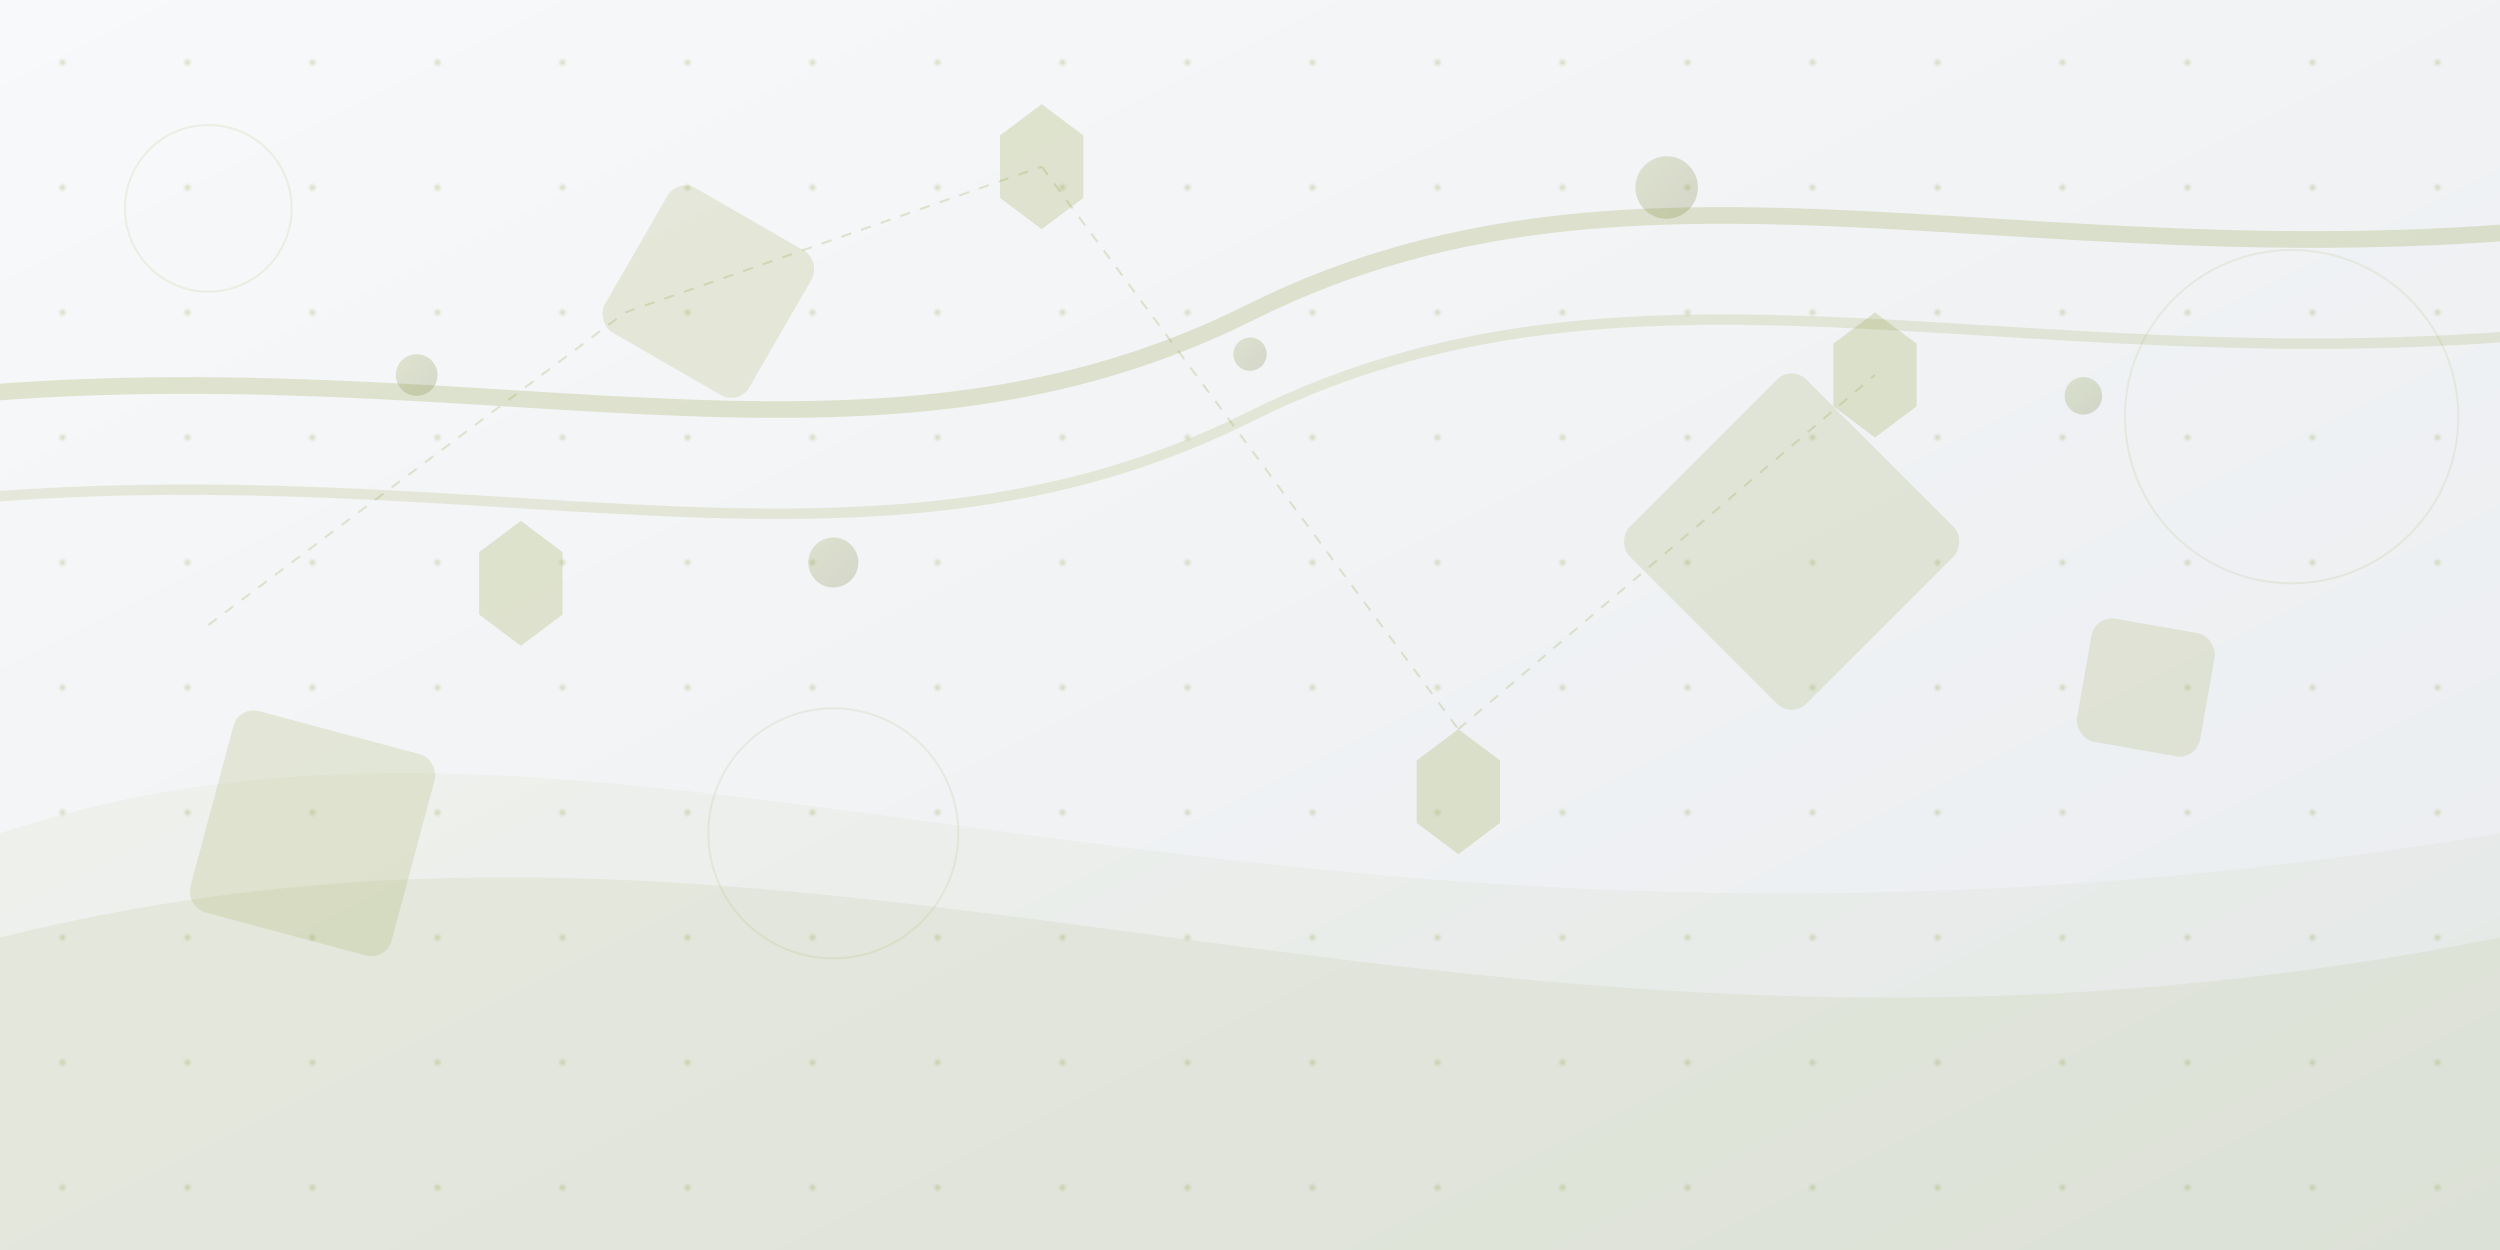 <svg xmlns="http://www.w3.org/2000/svg" viewBox="0 0 1200 600" width="1200" height="600">
  <!-- Background -->
  <defs>
    <linearGradient id="bgGradient" x1="0%" y1="0%" x2="100%" y2="100%">
      <stop offset="0%" stop-color="#f8f9fa" />
      <stop offset="100%" stop-color="#e9ecef" />
    </linearGradient>
    
    <linearGradient id="highlightGradient" x1="0%" y1="0%" x2="100%" y2="100%">
      <stop offset="0%" stop-color="#869429" />
      <stop offset="100%" stop-color="#5a6318" />
    </linearGradient>
    
    <pattern id="pattern1" width="60" height="60" patternUnits="userSpaceOnUse">
      <circle cx="30" cy="30" r="1.5" fill="#869429" opacity="0.2" />
    </pattern>
  </defs>
  
  <!-- Base Background -->
  <rect width="1200" height="600" fill="url(#bgGradient)" />
  <rect width="1200" height="600" fill="url(#pattern1)" />
  
  <!-- Abstract Waves -->
  <path d="M0,400 C300,300 600,500 1200,400 L1200,600 L0,600 Z" fill="#869429" opacity="0.05" />
  <path d="M0,450 C400,350 700,550 1200,450 L1200,600 L0,600 Z" fill="#869429" opacity="0.08" />
  
  <!-- Abstract Pipeline -->
  <path d="M-100,200 C200,150 400,250 600,150 C800,50 1000,150 1300,100" 
        fill="none" stroke="#869429" stroke-width="8" stroke-linecap="round" stroke-opacity="0.2" />
  <path d="M-100,250 C200,200 400,300 600,200 C800,100 1000,200 1300,150" 
        fill="none" stroke="#869429" stroke-width="5" stroke-linecap="round" stroke-opacity="0.15" />
  
  <!-- Gas Flow Symbols -->
  <g opacity="0.2">
    <circle cx="200" cy="180" r="10" fill="url(#highlightGradient)" />
    <circle cx="400" cy="270" r="12" fill="url(#highlightGradient)" />
    <circle cx="600" cy="170" r="8" fill="url(#highlightGradient)" />
    <circle cx="800" cy="90" r="15" fill="url(#highlightGradient)" />
    <circle cx="1000" cy="190" r="9" fill="url(#highlightGradient)" />
  </g>
  
  <!-- Abstract Geometric Elements -->
  <g opacity="0.15">
    <rect x="100" y="350" width="100" height="100" rx="10" fill="#869429" transform="rotate(15, 150, 400)" />
    <rect x="300" y="100" width="80" height="80" rx="10" fill="#869429" transform="rotate(30, 340, 140)" />
    <rect x="800" y="200" width="120" height="120" rx="10" fill="#869429" transform="rotate(45, 860, 260)" />
    <rect x="1000" y="300" width="60" height="60" rx="10" fill="#869429" transform="rotate(10, 1030, 330)" />
  </g>
  
  <!-- Hexagons representing gas molecules -->
  <g opacity="0.2">
    <polygon points="500,50 520,65 520,95 500,110 480,95 480,65" fill="#869429" />
    <polygon points="700,350 720,365 720,395 700,410 680,395 680,365" fill="#869429" />
    <polygon points="900,150 920,165 920,195 900,210 880,195 880,165" fill="#869429" />
    <polygon points="250,250 270,265 270,295 250,310 230,295 230,265" fill="#869429" />
  </g>
  
  <!-- Connection Lines -->
  <line x1="100" y1="300" x2="300" y2="150" stroke="#869429" stroke-width="1" stroke-dasharray="5,5" opacity="0.2" />
  <line x1="300" y1="150" x2="500" y2="80" stroke="#869429" stroke-width="1" stroke-dasharray="5,5" opacity="0.2" />
  <line x1="500" y1="80" x2="700" y2="350" stroke="#869429" stroke-width="1" stroke-dasharray="5,5" opacity="0.2" />
  <line x1="700" y1="350" x2="900" y2="180" stroke="#869429" stroke-width="1" stroke-dasharray="5,5" opacity="0.2" />
  
  <!-- Decorative Elements -->
  <circle cx="100" cy="100" r="40" fill="none" stroke="#869429" stroke-width="1" opacity="0.1" />
  <circle cx="1100" cy="200" r="80" fill="none" stroke="#869429" stroke-width="1" opacity="0.1" />
  <circle cx="400" cy="400" r="60" fill="none" stroke="#869429" stroke-width="1" opacity="0.1" />
</svg>
